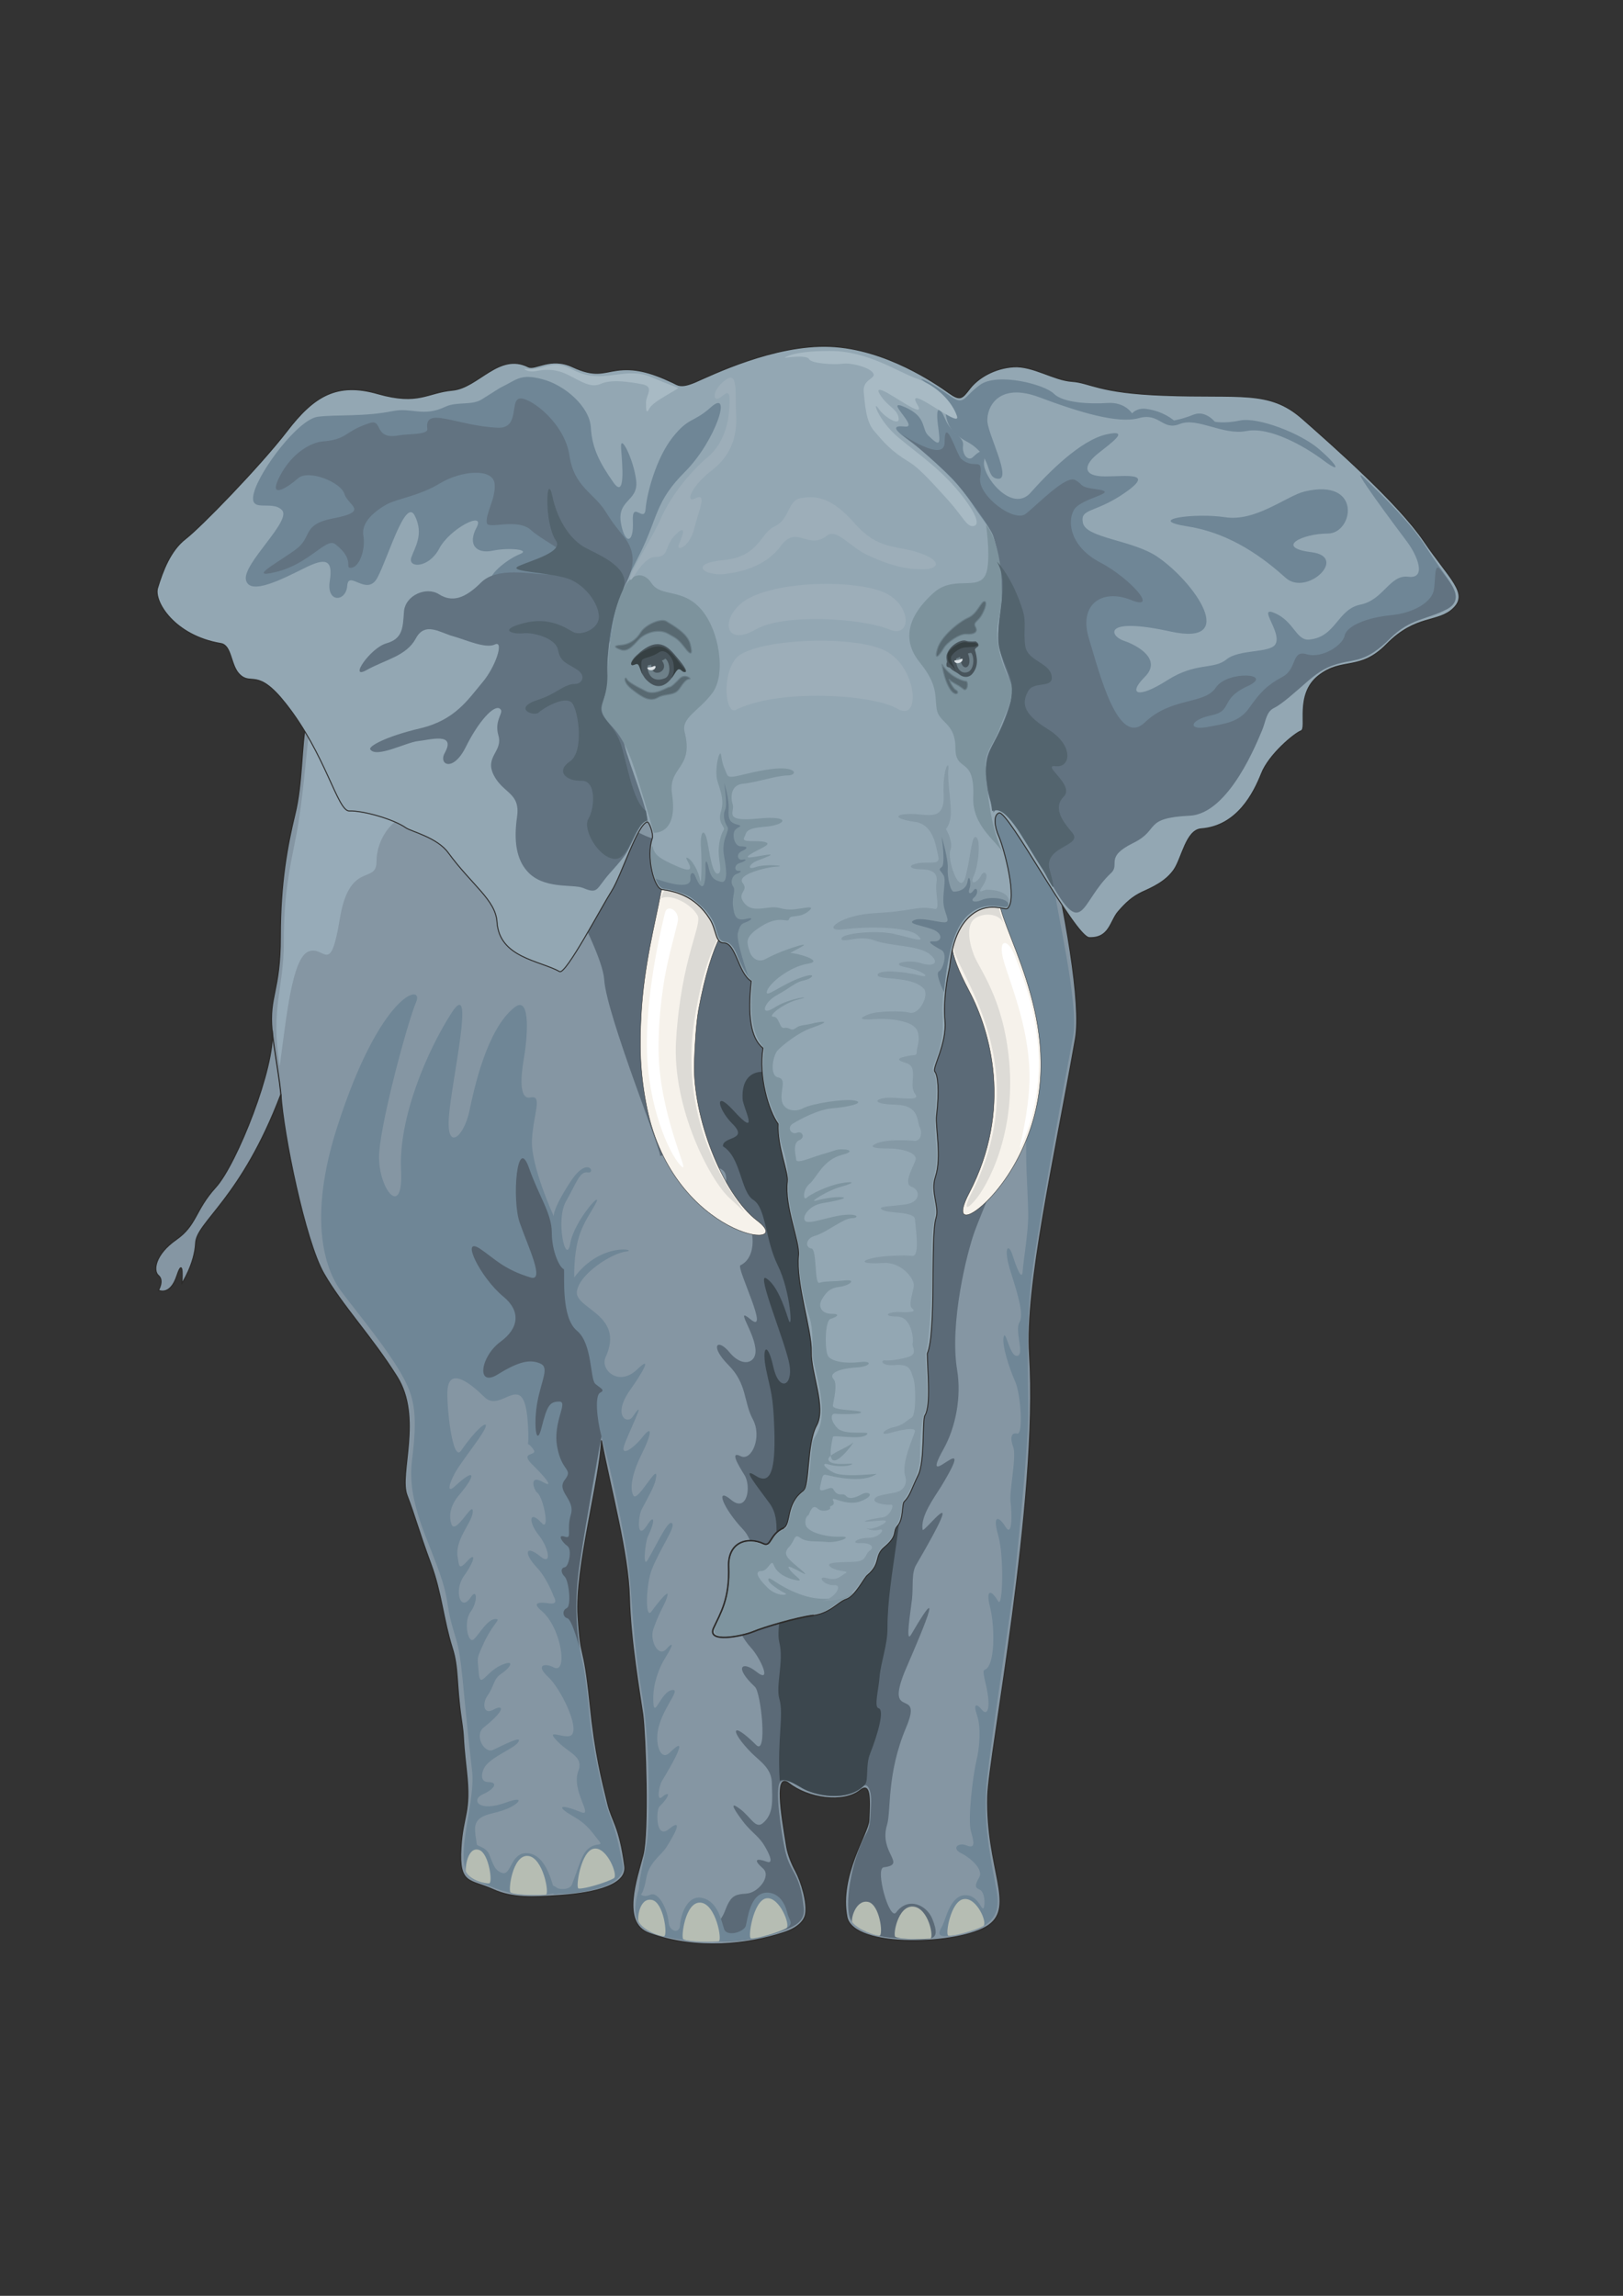 <?xml version="1.0" encoding="utf-8"?>
<!-- Created by UniConvertor 2.0rc4 (https://sk1project.net/) -->
<svg xmlns="http://www.w3.org/2000/svg" height="841.89pt" viewBox="0 0 595.276 841.89" width="595.276pt" version="1.1" xmlns:xlink="http://www.w3.org/1999/xlink" id="7f129240-f60e-11ea-bba0-dcc15c148e23">

<rect x="0" y="0" width="595.276" height="841.89" fill="#333333" stroke="none"/>

<g>
	<path style="stroke-linejoin:round;stroke:#2d2c2b;stroke-linecap:round;stroke-miterlimit:10.433;stroke-width:0.432;fill:#8596a3;" d="M 220.598,528.369 C 224.126,546.801 230.39,569.625 230.822,585.753 231.254,601.953 234.638,621.105 235.718,628.665 236.726,636.369 237.95,671.937 235.79,680.289 233.63,688.713 227.582,705.201 238.094,708.945 255.662,715.353 274.598,712.977 287.414,708.729 292.382,707.145 294.974,704.625 295.478,701.961 296.27,697.857 293.966,690.081 291.806,686.049 290.582,683.817 289.07,680.289 288.566,677.265 286.406,664.233 284.174,649.905 289.286,653.937 296.27,659.481 309.302,661.497 315.494,656.529 319.094,653.649 319.094,658.833 318.662,667.545 318.446,672.225 307.646,687.849 310.598,702.969 312.974,714.849 352.43,713.193 362.582,706.065 372.59,699.009 361.646,685.113 362.294,658.689 362.654,643.713 381.014,550.545 377.63,496.689 376.046,471.777 386.702,425.265 394.478,380.841 398.87,355.713 371.438,245.481 361.286,240.657 331.334,226.257 118.502,167.001 108.278,207.681 109.358,218.481 104.606,233.745 106.118,236.409 107.63,239.145 113.894,257.073 112.238,265.137 110.51,273.273 110.942,287.313 108.134,298.689 105.398,310.065 102.806,323.529 102.806,343.545 102.806,363.633 98.558,365.145 99.782,377.961 101.078,390.849 86.75,427.065 79.046,435.417 71.414,443.841 72.206,449.241 64.574,454.569 56.87,459.969 56.006,465.945 58.094,467.745 60.254,469.545 58.094,473.145 58.094,473.145 58.094,473.145 62.414,475.521 64.934,467.745 67.526,459.969 66.662,470.769 66.662,470.769 66.662,470.769 71.414,463.569 71.774,455.793 72.206,448.017 88.478,439.665 103.022,401.361 103.886,415.689 111.878,455.001 118.718,466.953 125.558,478.905 136.214,489.921 145.574,504.825 155.006,519.801 146.222,540.465 149.246,548.313 152.342,556.377 153.278,560.697 158.03,573.585 161.918,584.025 162.566,593.889 165.878,604.401 168.182,611.601 167.318,617.505 169.118,629.961 170.486,639.249 169.334,633.921 171.062,649.473 172.79,665.025 169.766,665.313 169.046,677.553 168.182,691.377 172.43,689.073 180.926,692.961 187.982,696.129 195.326,695.769 204.758,695.121 214.19,694.545 230.246,692.385 229.166,684.321 227.15,669.273 224.486,667.977 222.902,661.353 220.742,652.353 218.366,643.713 216.422,624.633 213.902,600.585 213.182,610.377 212.03,592.521 210.878,575.241 220.166,542.121 220.598,528.369 L 220.598,528.369 Z" />
	<path style="fill:#5b6a77;" d="M 275.174,483.729 C 282.806,490.137 269.918,464.793 271.574,464.001 279.854,459.969 275.318,442.617 268.622,442.833 258.542,443.121 275.462,426.129 257.894,428.073 251.054,428.793 265.598,418.497 242.054,423.897 243.35,423.897 222.47,372.417 221.606,359.241 220.742,346.065 192.446,299.265 192.446,299.265 200.222,292.065 210.302,292.137 234.422,305.385 260.126,319.569 314.342,290.409 341.126,311.937 366.398,332.313 371.87,378.465 373.958,386.313 378.638,404.241 361.79,439.737 357.542,451.401 354.662,459.177 348.182,485.313 351.062,502.449 352.646,512.025 350.63,523.257 346.022,531.465 336.086,549.321 359.846,520.953 345.158,545.145 342.638,549.249 337.526,555.945 338.39,560.985 338.678,562.569 356.174,539.313 336.014,573.873 334.214,576.969 335.006,581.649 334.502,586.401 334.07,590.361 331.91,603.321 334.214,599.361 349.622,572.937 333.638,608.577 331.838,612.969 324.35,631.545 338.822,618.081 332.342,633.489 325.142,650.481 326.87,664.161 325.358,669.129 322.19,679.497 332.846,683.673 324.134,684.753 320.822,685.113 326.222,704.553 328.67,701.313 333.062,695.409 339.902,698.505 341.99,703.761 345.518,712.761 341.27,711.249 329.174,710.745 320.894,710.457 313.982,707.577 311.966,703.833 309.662,699.441 311.894,682.665 317.726,672.369 319.382,669.489 319.238,666.033 319.454,661.569 319.814,656.169 317.942,653.577 316.574,655.089 314.774,657.033 310.526,659.049 304.334,658.545 292.598,657.609 290.006,650.985 286.406,653.289 283.742,654.945 286.91,673.377 287.63,676.977 289.502,687.489 293.39,685.473 294.83,699.945 295.334,704.841 290.654,706.569 288.926,707.289 277.694,711.969 266.75,712.545 253.142,711.609 243.134,710.961 251.054,704.553 254.294,707.289 257.462,709.953 263.654,706.641 265.814,700.953 267.974,695.265 269.27,694.689 273.734,694.401 278.198,694.113 282.95,687.921 279.854,685.185 276.254,682.017 277.118,681.225 281.366,682.737 284.39,683.745 281.15,677.913 279.782,675.897 277.622,672.801 274.886,671.289 272.006,667.257 268.55,662.649 267.758,660.561 271.43,663.369 275.246,666.177 277.118,670.785 279.71,668.625 283.958,665.169 283.238,659.985 283.094,653.721 282.95,648.465 278.918,646.017 275.678,642.849 267.686,634.785 267.83,630.465 277.334,639.897 281.582,644.145 279.134,620.673 276.902,618.585 268.91,611.097 272.366,609.009 277.334,612.969 283.454,617.865 278.846,607.929 275.462,604.257 269.486,597.777 267.11,587.193 271.358,589.497 275.606,591.729 280.142,568.977 272.654,560.985 265.094,552.993 262.142,545.001 268.118,549.969 274.094,555.009 275.606,545.001 273.086,540.969 270.638,537.009 267.614,531.969 271.646,533.985 275.606,536.001 279.638,527.001 276.11,520.449 272.654,513.969 274.094,507.489 267.11,500.505 260.126,493.449 263.15,490.497 267.614,495.969 272.15,501.441 277.118,500.001 277.118,495.465 277.118,488.985 269.126,478.761 275.174,483.729 L 275.174,483.729 Z" />
	<path style="fill:#6f8696;" d="M 351.638,709.233 C 359.918,707.289 367.622,705.201 365.606,693.753 363.59,682.233 360.134,668.481 362.15,651.201 364.094,633.993 370.358,593.241 371.654,582.729 372.878,572.217 376.838,534.201 377.126,519.225 377.342,504.249 375.902,485.745 378.854,464.505 381.878,443.193 391.382,391.497 393.614,379.977 395.846,368.457 387.134,331.953 386.846,326.481 386.63,321.009 369.854,293.505 365.39,294.441 360.854,295.449 364.382,335.193 367.622,341.457 370.862,347.721 378.134,403.449 376.838,412.233 375.614,420.945 377.126,438.441 377.126,445.497 377.126,452.481 375.398,461.697 375.11,465.945 374.894,470.193 372.806,464.793 371.366,460.257 369.854,455.505 367.838,457.449 370.646,466.233 373.382,474.945 375.614,482.001 373.886,484.953 372.086,487.977 375.902,496.761 373.094,497.193 370.358,497.697 368.846,487.257 368.126,490.209 367.334,493.233 370.358,502.233 372.374,506.697 374.39,511.233 375.398,526.209 373.094,525.705 370.862,525.201 370.358,527.217 371.654,530.745 372.878,534.201 370.142,546.729 370.646,550.761 371.15,554.721 371.366,564.009 368.846,559.977 366.398,555.945 363.878,555.225 366.11,563.001 368.342,570.705 367.766,590.001 366.11,587.193 363.086,582.225 361.646,583.449 363.086,589.209 364.598,594.969 364.886,605.481 363.086,609.945 361.358,614.481 359.63,609.441 361.646,618.009 363.59,626.505 362.15,629.457 360.134,627.009 358.118,624.489 356.894,624.705 358.334,628.953 359.846,633.201 359.342,640.761 358.118,645.729 356.894,650.697 354.878,666.969 356.102,671.505 357.398,675.969 357.614,677.985 354.59,676.761 351.638,675.465 348.902,677.697 352.358,679.497 355.886,681.225 360.854,685.473 359.126,688.497 357.398,691.449 357.614,692.241 359.342,692.961 361.142,693.753 361.358,698.001 360.854,699.441 360.134,701.601 359.126,694.761 353.87,694.977 348.614,695.193 346.958,703.473 345.734,705.993 344.51,708.441 342.134,711.465 351.638,709.233 L 351.638,709.233 Z" />
	<path style="stroke-linejoin:round;stroke:#2d2c2b;stroke-linecap:round;stroke-miterlimit:10.433;stroke-width:0.144;fill:#f6f2eb;" d="M 367.046,333.321 C 371.438,349.377 393.686,385.665 373.31,424.761 363.662,443.409 347.03,453.633 355.454,437.505 371.51,406.761 363.23,378.033 355.454,363.417 347.39,348.081 347.822,343.545 352.07,337.137 356.318,330.729 365.318,327.129 367.046,333.321 L 367.046,333.321 Z" />
	<path style="fill:#3c474e;" d="M 294.398,655.809 C 286.262,650.769 285.974,653.649 285.974,652.857 285.038,637.305 287.558,628.881 285.83,622.905 284.462,618.153 287.558,609.081 285.83,602.241 284.462,596.625 288.278,586.689 285.686,575.889 283.166,565.089 286.982,557.961 282.302,551.337 277.55,544.785 271.574,537.585 277.19,541.185 282.734,544.785 284.39,538.809 284.03,524.985 283.598,511.233 282.734,510.657 281.006,502.305 279.278,493.881 281.438,491.505 283.598,501.081 285.686,510.657 290.87,508.281 289.574,500.505 288.278,492.729 277.19,466.377 281.006,468.753 284.822,471.129 287.414,478.329 289.142,483.729 290.87,489.129 290.006,473.577 285.254,464.001 280.574,454.425 281.006,443.049 276.326,440.025 271.574,437.073 271.862,424.401 265.166,420.369 264.878,416.553 274.958,418.353 268.55,412.017 263.15,406.545 261.926,399.489 268.838,407.049 279.134,418.353 272.51,406.113 272.366,403.017 271.574,388.545 286.478,392.145 289.934,399.201 293.462,406.545 324.71,483.009 330.254,532.689 332.774,555.009 325.43,577.113 325.502,597.201 325.502,603.321 323.126,609.225 322.622,614.769 322.262,619.665 320.462,626.001 322.262,626.433 324.422,627.009 322.118,635.505 319.166,642.993 317.366,647.385 318.662,652.929 317.222,654.441 310.598,661.281 298.286,658.185 294.398,655.809 L 294.398,655.809 Z" />
	<path style="stroke-linejoin:round;stroke:#2d2c2b;stroke-linecap:round;stroke-miterlimit:10.433;stroke-width:0.144;fill:#f6f2eb;" d="M 242.342,327.633 C 240.254,338.865 236.15,353.913 235.142,372.489 234.638,382.641 234.494,392.577 237.302,406.401 247.166,454.065 293.174,459.321 277.766,447.657 264.878,437.865 254.006,409.497 254.654,389.553 254.87,383.289 255.302,375.441 256.238,370.185 258.47,357.945 261.566,348.225 264.158,343.473 267.902,336.777 244.934,313.593 242.342,327.633 L 242.342,327.633 Z" />
	<path style="fill:#dddbd6;" d="M 349.91,348.513 C 351.638,354.993 362.222,369.753 364.958,390.561 367.478,409.569 362.654,425.481 355.814,438.585 354.518,441.033 353.15,445.281 357.542,440.241 362.078,435.129 372.59,415.977 370.142,389.193 368.054,366.009 359.126,355.353 357.182,350.169 355.238,345.057 354.23,338.649 358.046,336.489 361.934,334.401 366.83,335.409 368.054,338.649 366.326,333.105 366.11,331.233 364.67,330.945 361.502,330.297 346.31,334.617 349.91,348.513 L 349.91,348.513 Z" />
	<path style="fill:#dddbd6;" d="M 263.078,344.553 C 262.79,345.129 257.822,353.913 254.654,374.217 251.99,391.857 253.358,415.329 269.702,439.521 274.526,446.721 273.95,444.993 267.686,439.449 260.414,432.969 246.446,406.041 247.958,381.489 249.902,350.817 257.822,339.009 255.806,335.625 253.358,331.305 245.942,327.633 242.486,329.433 242.918,327.561 244.214,324.825 245.582,324.609 246.95,324.393 268.694,331.521 263.078,344.553 L 263.078,344.553 Z" />
	<path style="fill:#97abb8;" d="M 113.606,266.001 C 112.598,273.489 111.086,294.009 108.638,306.465 106.118,318.993 104.102,327.993 104.102,345.489 104.102,362.985 99.134,369.465 102.59,390.993 105.11,372.489 107.126,351.465 113.102,348.945 119.15,346.497 121.094,358.449 124.622,336.993 128.15,315.465 138.086,324.465 138.086,315.969 138.086,307.473 144.134,299.985 149.606,298.977 155.15,297.969 113.606,266.001 113.606,266.001 L 113.606,266.001 Z" />
	<path style="stroke-linejoin:round;stroke:#2d2c2b;stroke-linecap:round;stroke-miterlimit:10.433;stroke-width:0.36;fill:#93a7b3;" d="M 246.734,140.289 C 248.606,141.153 249.542,142.449 255.086,140.073 260.63,137.697 283.958,126.177 304.478,127.041 324.998,127.905 343.43,140.793 347.894,143.961 352.214,147.057 352.79,146.265 355.742,142.449 358.766,138.561 364.742,134.961 371.798,134.529 378.854,134.097 386.558,139.425 393.182,139.857 399.806,140.289 402.83,144.105 426.734,144.969 454.742,146.049 465.398,142.881 477.422,153.321 489.374,163.833 512.846,184.569 522.278,198.465 531.71,212.361 538.766,217.473 533.15,223.017 527.606,228.561 519.398,225.249 508.598,236.265 498.734,246.345 492.326,240.945 483.614,247.785 474.83,254.625 479.582,267.153 477.206,268.017 474.83,268.881 465.398,276.657 462.662,283.713 459.854,290.769 453.806,302.937 440.558,303.945 435.014,304.377 433.502,314.745 430.55,318.993 427.526,323.313 422.63,325.473 418.958,327.129 415.358,328.857 413.126,330.873 410.174,334.257 407.15,337.713 407.006,344.121 399.518,343.833 394.334,343.617 369.71,296.889 366.398,298.113 364.31,298.905 364.67,302.937 366.398,306.825 368.342,311.361 373.238,329.721 369.566,333.105 368.558,334.041 362.294,330.081 355.67,336.057 348.974,342.177 348.614,353.193 348.254,354.921 347.39,358.737 345.95,366.657 346.598,374.289 347.318,382.857 341.846,391.641 342.854,392.937 344.006,394.377 344.582,399.777 343.502,408.993 342.998,413.601 345.518,424.185 343.07,431.601 341.198,437.217 344.654,442.545 343.286,446.721 341.198,453.345 343.502,488.625 340.118,496.329 340.118,502.305 341.558,515.409 339.254,519.009 338.174,520.665 339.326,535.929 336.734,541.041 334.214,546.225 333.854,548.457 331.622,550.689 330.758,551.553 331.406,557.097 329.246,559.473 327.158,561.777 329.606,563.001 324.35,567.393 320.534,570.561 323.27,573.369 318.158,577.617 316.862,578.697 313.694,585.321 310.454,586.401 307.214,587.481 304.694,591.513 298.286,592.377 291.878,593.241 280.502,596.625 276.254,598.353 272.006,600.081 259.19,602.601 261.71,597.057 264.302,591.513 267.686,586.185 267.254,574.449 266.966,565.449 274.166,563.361 280.07,566.097 282.878,567.393 282.23,562.641 287.342,560.337 290.222,559.041 288.062,551.409 294.614,546.657 296.99,544.929 295.838,529.305 299.51,522.681 303.11,516.057 297.35,503.601 297.566,495.681 297.782,487.761 291.806,470.625 292.886,460.329 293.39,455.217 287.63,442.401 288.782,433.257 289.214,429.873 284.966,420.297 285.398,412.161 281.942,407.481 278.126,394.665 279.854,384.369 275.102,380.553 274.238,371.841 275.534,359.817 270.71,356.865 269.918,345.705 265.454,345.777 262.286,345.777 262.862,340.953 260.27,336.921 254.798,328.209 247.094,326.841 242.846,326.193 239.822,325.761 236.942,314.025 239.246,307.401 239.75,305.889 238.094,301.281 237.374,301.425 233.702,302.433 228.014,320.937 224.27,326.841 220.526,332.745 207.494,357.513 205.262,356.289 197.846,352.185 183.158,351.177 182.294,338.145 181.79,330.009 173.222,324.753 164.366,312.657 160.334,307.113 150.758,304.881 148.886,303.585 144.566,300.489 133.19,297.177 128.078,297.393 123.758,297.393 119.438,276.585 104.822,258.081 94.31,244.689 92.222,251.673 87.83,247.281 84.518,244.041 85.022,236.625 80.99,235.977 63.854,233.097 56.294,220.425 57.806,215.601 59.75,209.265 62.486,201.921 68.03,197.601 73.574,193.353 95.39,170.889 105.254,158.073 115.118,145.185 123.614,140.073 138.59,144.393 153.566,148.641 156.59,143.961 165.95,143.097 175.382,142.233 182.942,129.129 193.742,134.529 196.334,135.825 201.878,130.713 210.014,134.529 218.15,138.345 221.102,136.545 226.214,135.825 232.406,134.961 238.238,136.257 246.734,140.289 L 246.734,140.289 Z" />
	<path style="fill:#6f8696;" d="M 234.638,203.217 C 241.478,189.537 240.182,183.993 251.342,172.905 262.43,161.745 268.838,142.089 260.702,149.361 254.294,155.121 252.638,152.817 246.59,160.521 240.614,168.153 237.23,181.041 236.798,186.585 236.366,192.129 231.686,183.129 232.118,191.265 232.478,199.401 229.238,199.689 227.798,192.129 226.07,183.129 234.206,183.993 233.342,176.289 232.478,168.585 227.366,158.361 227.798,164.337 228.23,170.313 229.526,183.561 224.846,176.721 220.094,169.881 217.142,164.481 216.71,156.777 216.278,149.073 207.062,141.153 198.926,139.065 190.862,136.905 189.494,139.281 183.95,141.945 183.086,142.377 181.862,143.241 176.534,146.553 172.934,148.713 167.534,147.201 163.358,149.145 155.222,153.033 151.118,149.361 144.134,150.729 133.406,152.889 123.902,151.953 116.63,152.817 109.43,153.681 95.318,172.473 93.158,180.609 90.998,188.673 99.566,183.129 103.382,187.017 107.27,190.833 88.91,206.673 90.206,212.649 91.502,218.625 103.814,212.217 111.518,208.401 119.222,204.513 122.246,204.945 120.95,213.081 119.654,221.217 126.926,220.785 127.358,214.809 127.79,208.761 134.63,219.057 138.446,211.785 142.334,204.513 148.742,182.265 152.126,189.105 155.582,195.945 152.126,200.697 150.83,204.513 149.606,208.401 157.31,208.401 161.126,201.129 164.942,193.857 178.19,187.017 174.806,193.425 171.35,199.833 174.806,203.217 180.782,201.921 186.758,200.697 194.894,201.561 190.646,203.217 186.326,204.945 179.918,210.057 179.918,212.649 179.918,215.241 222.254,248.721 223.982,234.033 225.638,219.489 229.094,214.377 234.638,203.217 L 234.638,203.217 Z" />
	<path style="fill:#627381;" d="M 228.518,270.105 C 229.382,266.217 222.542,261.537 222.542,252.105 222.542,242.745 223.262,238.641 223.622,234.105 223.982,229.425 225.998,220.281 229.166,214.665 233.486,206.889 232.694,201.345 228.374,196.233 224.126,191.049 223.55,189.825 222.11,187.593 217.718,180.609 210.59,178.593 208.862,167.073 207.206,155.481 195.182,146.121 190.934,146.121 186.686,146.121 191.006,157.209 182.582,156.849 167.462,156.201 155.51,148.713 156.734,157.281 157.022,159.513 149.75,159.009 146.294,159.657 136.862,161.385 140.606,153.537 135.638,155.121 126.206,158.145 127.646,161.169 118.286,161.889 114.614,162.177 107.342,165.561 102.662,174.561 97.982,183.561 105.47,178.809 109.286,175.425 113.174,171.969 125.126,176.865 126.35,181.185 127.646,185.433 135.782,187.521 122.102,190.113 111.014,192.273 114.398,196.521 109.286,200.841 104.174,205.089 89.414,212.649 101.15,209.769 113.534,206.817 119.654,196.953 122.966,199.545 130.67,205.521 125.918,208.617 128.942,208.185 131.894,207.825 134.126,201.489 133.262,196.377 132.398,191.265 137.942,187.161 141.758,185.001 145.646,182.841 153.71,181.905 161.414,177.225 169.118,172.545 180.998,171.537 181.43,177.513 181.862,182.913 177.974,188.457 178.55,191.769 178.982,194.289 189.71,189.753 194.822,194.433 199.934,199.113 214.478,205.089 214.046,211.929 213.902,213.441 207.782,210.633 200.798,210.633 194.75,210.633 182.366,207.681 176.39,213.657 170.414,219.633 165.734,220.929 160.982,217.905 156.302,214.953 148.598,218.337 148.166,224.313 147.734,230.289 147.734,234.177 141.758,235.905 135.782,237.561 127.646,249.585 134.486,245.697 141.326,241.881 149.03,240.585 152.486,234.177 155.87,227.769 161.414,232.017 166.166,233.313 170.846,234.609 178.118,237.993 181.502,236.337 184.958,234.609 181.934,244.401 176.822,250.377 171.71,256.425 166.958,264.057 154.142,267.081 141.326,270.105 135.134,273.705 135.782,274.785 137.942,278.169 149.03,272.193 153.35,271.761 157.598,271.329 167.39,268.377 163.142,276.081 160.694,280.401 166.166,283.353 170.846,273.921 175.526,264.489 181.07,258.513 183.23,259.809 185.39,261.105 181.07,263.697 182.798,269.673 184.526,275.649 177.686,277.377 181.07,284.217 184.526,291.057 190.934,290.625 189.638,299.553 188.342,308.553 189.494,315.105 193.31,319.425 199.286,326.265 210.014,324.105 213.83,325.617 219.446,327.993 218.582,326.049 223.406,320.505 228.158,315.177 229.454,313.737 231.182,310.065 233.702,304.809 235.79,300.633 237.59,301.065 236.726,293.649 228.734,275.649 228.518,270.105 L 228.518,270.105 Z" />
	<path style="fill:#6f8696;" d="M 356.894,167.577 C 359.702,164.841 361.79,164.193 360.926,169.305 360.062,174.417 371.15,188.385 377.99,180.681 384.83,172.977 396.35,161.457 405.782,159.297 415.214,157.209 407.078,162.753 402.398,166.569 397.646,170.457 396.71,174.705 405.35,174.705 413.054,174.705 423.71,172.977 412.622,180.681 401.534,188.385 395.99,186.225 397.214,191.841 398.51,197.385 415.574,198.033 424.574,204.225 438.254,213.585 454.526,237.129 429.326,231.585 404.054,226.041 407.078,233.313 412.19,234.969 417.302,236.697 426.302,241.809 419.894,248.217 413.486,254.625 417.302,256.353 428.03,249.513 438.686,242.673 445.094,245.697 449.846,241.809 454.526,237.993 465.758,239.577 467.774,236.265 470.366,232.017 461.078,222.153 467.342,224.745 474.614,227.697 475.334,234.969 480.158,234.537 490.022,233.673 490.454,223.449 498.95,221.721 507.518,219.993 509.678,210.633 516.518,211.497 523.358,212.361 519.902,203.793 516.086,198.681 512.198,193.497 493.622,168.729 500.462,175.353 507.302,181.977 517.382,191.625 523.142,200.769 528.902,209.985 534.662,215.745 533.798,219.417 532.934,223.017 527.174,223.665 521.846,225.177 516.518,226.617 510.326,228.993 505.574,233.457 500.894,237.993 493.19,242.025 487.43,242.673 481.67,243.321 463.958,257.217 459.854,262.545 455.822,267.873 417.302,288.897 401.606,282.417 357.182,263.913 380.294,226.329 369.134,212.505 365.462,207.897 366.83,201.201 364.094,195.945 361.934,191.913 359.846,189.825 356.534,184.713 352.214,178.089 347.678,173.697 337.67,164.769 334.502,161.961 323.27,155.481 331.838,156.417 337.598,157.137 323.342,145.473 332.054,149.361 339.974,152.961 337.886,157.065 340.406,159.657 345.23,164.409 344.87,162.609 344.006,155.769 343.142,148.929 344.582,148.713 346.742,153.825 349.046,159.225 353.654,160.017 353.222,163.401 352.79,166.857 355.238,169.305 356.894,167.577 L 356.894,167.577 Z" />
	<path style="fill:#627381;" d="M 364.454,297.969 C 367.334,291.489 382.67,318.633 384.686,322.377 397.502,345.417 395.99,330.945 407.51,320.145 410.966,316.905 404.99,314.385 415.646,309.129 425.654,304.233 419.03,299.985 436.382,299.121 450.926,298.401 461.366,271.329 462.878,267.873 464.318,264.489 464.318,261.033 467.342,259.593 470.366,258.081 475.262,253.617 479.726,249.729 484.262,245.913 486.782,244.401 491.894,243.105 497.078,241.809 501.326,242.673 509.894,234.105 517.238,226.761 523.358,227.265 530.63,223.449 537.902,219.633 531.278,212.937 528.47,209.121 525.734,205.305 526.742,213.369 525.734,217.041 524.654,220.641 519.038,224.745 510.11,225.609 501.11,226.473 493.838,229.641 493.19,233.097 492.542,236.481 485.054,241.593 479.294,239.937 473.534,238.209 475.91,245.265 470.366,248.217 464.75,251.241 462.23,253.833 458.342,259.377 454.526,264.921 449.414,265.353 442.574,266.649 435.734,267.873 436.166,264.057 444.23,262.329 452.366,260.673 447.254,256.353 457.478,251.673 467.774,246.993 450.278,245.697 445.958,252.105 441.71,258.513 429.758,255.489 419.894,264.921 410.03,274.353 403.19,246.561 399.374,234.105 395.558,221.721 404.054,215.745 414.782,219.993 425.438,224.313 414.35,211.929 403.622,206.313 392.966,200.769 391.238,191.841 393.83,187.089 396.35,182.409 411.758,180.681 401.966,179.385 395.342,178.521 397.646,177.729 394.262,176.001 390.806,174.273 380.582,185.001 376.262,188.385 372.014,191.841 358.622,181.689 359.486,175.281 360.638,166.641 357.614,172.761 352.502,168.225 350.918,166.785 346.526,151.881 346.454,162.249 346.454,169.953 330.614,159.153 330.614,159.153 330.614,159.153 341.846,167.793 349.478,175.713 352.79,179.097 362.87,192.633 364.166,196.233 365.894,200.841 368.63,215.457 366.902,224.817 363.446,243.249 373.598,248.001 370.574,257.505 365.678,272.913 362.294,273.777 361.718,279.753 360.854,289.473 363.302,292.785 364.454,297.969 L 364.454,297.969 Z" />
	<path style="fill:#7d939d;" d="M 361.502,280.833 C 362.15,293.865 364.022,304.521 367.694,312.513 365.318,308.265 356.534,302.793 356.966,292.281 357.542,276.801 350.414,283.713 350.414,274.209 350.414,264.993 344.366,265.137 343.574,260.097 342.782,255.273 344.15,251.313 337.382,242.961 331.838,236.121 331.19,227.481 342.494,217.329 350.63,210.129 360.566,218.193 362.15,208.401 363.158,202.353 361.646,192.417 361.646,192.417 367.19,198.969 368.774,216.609 366.326,227.049 364.454,234.753 367.478,243.537 370.358,249.441 373.022,254.769 369.062,260.457 366.542,267.441 364.598,272.697 361.286,275.577 361.502,280.833 L 361.502,280.833 Z" />
	<path style="fill:#7d939d;" d="M 226.142,222.441 C 229.598,209.625 235.646,208.761 239.03,213.945 242.486,219.057 250.19,215.601 257.03,223.305 263.87,231.009 266.39,247.281 261.278,254.121 256.166,260.961 249.758,263.121 251.126,268.521 254.582,282.129 244.862,280.905 246.518,291.417 248.75,306.321 239.678,305.385 239.678,305.385 239.678,305.385 239.606,304.305 236.366,293.793 232.766,282.057 230.534,272.913 224.558,266.505 218.51,260.097 221.102,259.377 221.966,254.121 222.902,248.505 222.83,241.665 223.838,234.897 224.846,228.561 225.206,226.041 226.142,222.441 L 226.142,222.441 Z" />
	<path style="fill:#7e949f;" d="M 301.238,423.393 C 297.062,424.617 292.022,426.993 292.022,425.193 292.022,424.905 291.878,424.257 291.734,423.393 291.446,421.521 291.302,418.929 293.102,418.137 295.622,417.129 294.11,414.537 292.238,415.401 290.294,416.265 288.35,413.457 290.942,411.945 293.534,410.433 299.942,406.833 305.486,406.401 311.03,405.969 317.438,404.457 313.622,403.593 309.734,402.801 297.782,404.673 294.542,406.401 291.374,408.129 287.054,407.049 286.694,403.233 286.262,399.345 288.566,395.745 285.398,395.097 282.158,394.449 283.454,387.177 285.182,385.233 286.766,383.505 292.67,378.609 297.854,376.881 305.702,374.145 301.67,374.361 297.062,375.513 294.974,376.017 293.39,375.801 291.734,377.097 290.006,378.321 289.646,376.521 287.702,376.953 285.758,377.385 285.974,372.849 283.67,372.849 281.294,372.849 287.054,367.953 293.03,366.441 299.006,365.001 289.646,365.865 284.102,369.465 278.486,373.065 279.998,367.521 285.182,364.785 290.294,361.977 291.662,360.177 294.83,359.529 298.07,358.881 299.942,356.361 294.11,358.377 286.622,360.897 280.43,366.441 281.294,363.489 282.158,360.465 289.646,354.489 296.27,353.409 302.894,352.401 291.59,349.305 290.078,349.521 288.566,349.737 299.006,345.129 293.03,346.785 287.054,348.513 282.59,350.673 280.646,351.753 278.702,352.761 275.966,352.185 274.886,348.729 273.806,345.345 273.158,343.545 279.134,339.729 286.19,335.265 288.998,338.721 289.43,336.993 289.862,335.265 293.102,336.921 296.486,334.185 299.942,331.377 293.678,333.537 289.862,333.537 286.046,333.537 285.974,332.241 281.51,332.889 277.046,333.537 274.382,333.537 272.438,330.369 270.566,327.129 274.742,326.697 272.366,323.745 270.062,320.721 280.934,317.985 285.038,317.769 289.07,317.553 280.502,316.689 277.118,317.985 273.662,319.209 274.958,316.689 277.766,315.609 280.502,314.529 284.822,313.017 281.366,313.449 277.982,313.881 272.222,315.393 274.958,313.449 277.766,311.505 283.454,309.705 280.79,308.841 277.694,307.905 271.934,309.273 272.942,307.185 274.022,305.025 273.086,303.801 280.79,303.153 288.422,302.505 290.582,298.905 277.766,300.201 264.95,301.425 269.63,297.609 268.766,295.089 267.902,292.497 267.902,287.745 272.654,287.385 277.334,286.953 285.038,284.361 288.854,284.361 292.742,284.361 292.454,280.761 282.662,282.057 272.798,283.353 267.542,286.233 266.678,284.073 265.814,281.913 264.95,280.545 264.518,277.089 264.086,273.705 261.854,282.129 263.15,286.449 264.446,290.697 265.67,293.505 264.374,297.753 263.078,302.073 266.246,303.153 265.382,304.449 264.518,305.745 263.582,308.841 263.582,312.225 263.582,315.681 265.022,319.929 263.366,320.361 261.638,320.793 260.63,315.465 259.622,309.561 258.542,303.081 256.67,304.377 257.102,310.857 257.534,317.265 257.174,325.617 256.742,322.665 256.31,319.641 253.718,314.961 251.99,314.529 250.334,314.097 257.174,321.369 249.038,317.985 240.902,314.529 239.966,313.161 239.318,310.137 238.022,312.225 239.102,324.321 243.062,325.689 246.374,326.769 250.694,326.337 256.526,331.521 262.286,336.777 262.79,341.385 263.222,342.897 264.014,345.489 265.31,345.273 266.174,345.345 267.11,345.417 269.198,346.785 270.422,350.529 272.294,356.001 275.174,359.673 276.038,359.673 275.318,367.449 274.67,378.393 280.214,384.225 280.934,385.017 276.83,395.889 285.83,412.089 285.326,416.121 286.622,419.793 287.63,422.889 288.422,425.337 289.286,431.241 289.142,433.833 288.422,442.833 293.678,455.217 293.318,460.329 292.742,466.953 294.326,475.161 296.918,483.153 298.502,487.977 297.782,495.033 298.142,497.985 298.358,499.785 299.15,502.305 300.158,507.129 303.902,524.121 298.358,525.993 297.926,529.305 296.702,539.169 297.566,544.785 293.822,547.665 290.51,550.257 289.574,557.169 288.926,559.257 288.206,561.705 285.686,559.905 281.798,566.529 281.006,567.897 274.742,562.641 269.774,567.465 265.166,572.001 270.854,578.049 263.942,593.385 262.502,596.625 261.782,597.489 261.998,598.353 262.358,599.937 264.662,600.081 266.678,600.009 272.942,599.793 276.902,597.417 285.758,594.969 299.582,591.081 301.238,592.233 304.91,589.425 310.67,584.961 311.318,586.545 312.83,584.025 307.214,586.401 300.806,587.481 292.958,584.457 285.038,581.505 282.014,577.617 281.798,579.129 281.582,580.641 286.55,583.593 287.99,584.241 289.502,584.889 285.038,585.753 281.366,582.081 277.766,578.481 276.686,576.105 279.278,576.105 281.798,576.105 282.878,571.425 283.742,573.801 284.606,576.105 286.91,578.265 291.446,579.345 295.91,580.425 291.23,577.833 289.718,575.673 288.206,573.585 290.15,574.665 293.39,576.321 296.558,578.049 295.694,577.185 291.878,574.017 287.99,570.777 287.342,569.481 289.502,567.177 291.662,564.801 291.23,562.209 293.534,563.937 295.91,565.665 298.934,565.017 303.182,565.449 307.43,565.881 313.478,563.289 308.078,563.505 302.75,563.721 295.91,561.777 295.478,559.041 295.046,556.233 296.558,555.585 296.558,555.585 297.638,553.065 298.286,551.769 300.014,553.281 301.67,554.721 304.91,553.713 304.478,552.849 304.046,551.985 306.638,552.417 305.558,550.257 304.478,548.097 310.238,552.633 315.782,550.473 321.326,548.313 318.59,546.657 316.214,547.881 313.91,549.177 311.534,550.041 310.238,548.529 308.942,547.089 307.502,549.393 305.558,546.009 304.694,544.497 300.014,548.529 300.806,545.145 301.67,541.689 301.454,540.465 303.182,540.897 304.91,541.257 316.214,544.281 321.542,540.465 318.806,540.681 309.158,541.689 305.774,540.033 302.318,538.305 301.022,536.145 303.83,537.009 306.638,537.873 310.886,537.873 312.398,537.009 313.91,536.145 305.774,537.873 304.046,535.713 302.318,533.625 310.814,531.033 312.758,529.089 314.558,527.289 301.238,546.009 305.486,526.929 305.702,525.993 316.43,528.369 318.086,525.849 318.95,524.625 309.95,526.497 307.214,523.761 304.406,520.953 304.622,518.217 306.35,518.433 308.006,518.649 316.934,518.721 315.71,517.785 314.63,516.921 305.27,517.353 305.486,515.409 305.702,513.465 307.358,507.633 305.702,505.689 303.974,503.817 306.998,501.873 314.414,501.441 319.238,501.153 320.462,498.849 315.278,499.497 310.166,500.145 305.054,499.281 303.758,497.337 302.462,495.465 302.462,484.305 304.622,483.657 306.782,483.009 308.654,481.785 305.054,481.785 301.382,481.785 299.942,479.193 301.382,476.601 302.894,474.081 304.19,472.353 307.79,471.921 311.462,471.489 314.414,469.113 309.95,469.545 305.486,469.977 302.462,469.761 300.518,470.409 298.646,471.057 299.726,458.025 297.566,457.809 295.406,457.593 295.19,454.137 299.078,453.129 302.894,452.049 309.518,446.721 312.326,446.721 315.062,446.721 315.062,445.065 309.95,445.497 304.838,445.857 296.918,449.097 295.406,447.801 293.894,446.505 296.486,442.041 301.814,441.177 307.214,440.313 311.462,439.233 308.654,439.017 305.918,438.801 301.382,439.665 299.078,440.313 296.702,440.961 303.11,436.713 308.438,435.201 313.838,433.689 313.406,433.041 308.438,433.905 303.542,434.769 297.134,438.009 295.838,439.233 294.542,440.529 294.326,436.281 296.918,434.121 299.51,431.961 301.886,425.193 308.942,423.465 315.278,421.809 308.654,420.945 306.35,421.809 305.486,422.097 303.47,422.745 301.238,423.393 L 301.238,423.393 Z" />
	<path style="fill:#6f8696;" d="M 345.518,146.481 C 348.182,149.793 344.222,156.345 354.518,161.889 364.742,167.433 360.926,175.137 366.038,175.569 371.15,176.001 362.582,159.729 362.15,154.617 361.79,149.505 366.038,140.073 381.014,145.617 395.99,151.233 410.03,155.481 417.734,153.321 425.438,151.233 426.302,158.073 432.71,155.481 439.118,152.889 448.55,159.729 457.118,158.073 465.614,156.345 478.43,163.617 485.27,168.729 492.11,173.841 490.886,170.889 484.046,164.913 477.206,158.865 461.366,152.889 454.958,154.185 448.55,155.481 445.526,154.617 445.526,154.617 445.526,154.617 442.142,150.369 437.822,152.025 433.574,153.753 430.55,154.185 430.55,154.185 430.55,154.185 426.734,150.729 420.326,149.937 416.87,149.505 415.214,151.593 415.214,151.593 415.214,151.593 412.622,147.345 406.214,147.777 399.806,148.209 389.942,147.777 386.558,144.393 383.102,140.937 365.822,136.473 359.414,141.153 353.006,145.833 353.87,149.073 348.11,144.969 341.702,140.505 338.678,138.993 337.814,138.993 341.414,141.801 343.79,144.393 345.518,146.481 L 345.518,146.481 Z" />
	<path style="fill:#6f8696;" d="M 478.43,180.249 C 471.95,181.833 460.502,191.409 449.414,189.681 438.254,187.953 419.462,190.545 435.734,193.065 451.934,195.657 463.958,205.089 471.59,211.929 479.294,218.769 494.702,204.225 481.022,202.497 467.342,200.769 477.638,195.657 486.998,195.657 496.43,195.657 499.814,175.137 478.43,180.249 L 478.43,180.249 Z" />
	<path style="fill:#a8bac4;" d="M 353.942,183.201 C 345.878,172.401 337.31,167.001 329.606,160.521 321.902,154.041 319.814,146.265 322.19,149.793 324.206,152.889 330.11,156.489 329.606,153.321 329.174,150.297 326.294,149.289 323.918,146.337 322.046,143.889 320.678,141.513 325.358,144.033 330.038,146.625 339.614,153.537 336.446,148.353 331.334,139.785 352.718,157.713 350.99,152.601 349.334,147.489 343.718,141.513 336.446,138.921 329.174,136.401 318.518,128.697 304.406,128.697 290.294,128.697 287.774,131.217 287.774,131.217 287.774,131.217 295.838,129.993 296.702,131.649 297.566,133.377 306.134,133.809 309.086,133.377 312.11,132.945 318.95,134.673 320.246,136.833 321.542,138.921 316.358,138.921 316.79,143.673 317.222,148.353 317.654,154.545 320.462,157.857 324.134,162.177 326.798,165.417 333.494,169.449 337.67,171.969 343.646,178.953 347.75,183.417 353.222,189.465 354.518,193.281 357.038,192.921 359.63,192.489 357.686,188.313 353.942,183.201 L 353.942,183.201 Z" />
	<path style="fill:#a8bac4;" d="M 248.678,142.233 C 249.326,142.521 239.462,147.129 238.238,149.721 236.942,152.241 236.942,150.153 236.942,147.561 236.942,144.969 240.11,141.801 235.646,140.937 231.182,140.073 224.342,138.993 220.454,140.721 216.638,142.449 213.182,139.857 208.502,137.553 203.822,135.177 200.15,135.393 196.766,136.041 193.31,136.689 192.23,135.177 192.23,135.177 192.23,135.177 194.966,135.897 199.502,134.529 206.342,132.441 208.07,135.105 213.182,136.905 222.398,140.073 229.958,134.601 238.454,138.129 246.086,141.369 247.886,141.801 248.678,142.233 L 248.678,142.233 Z" />
	<path style="fill:#9daeb9;" d="M 242.198,190.545 C 239.462,196.881 230.678,210.201 231.11,212.361 231.542,214.449 235.358,204.225 240.47,204.225 245.654,204.225 243.494,200.337 247.742,196.089 252.062,191.841 250.334,196.521 249.038,199.545 247.742,202.497 252.926,200.769 254.582,193.929 256.31,187.089 259.478,180.609 255.158,182.697 250.91,184.857 253.718,178.089 260.99,172.545 268.262,167.001 270.422,159.801 269.99,152.097 269.558,144.393 270.854,135.825 266.174,139.281 260.774,143.169 261.206,148.425 264.878,145.257 267.83,142.665 267.83,144.825 267.398,150.801 266.966,156.777 264.59,163.473 259.478,167.721 254.294,172.041 246.518,180.681 242.198,190.545 L 242.198,190.545 Z" />
	<path style="fill:#8599a5;" d="M 362.078,326.265 C 365.75,326.265 370.646,327.561 369.998,331.161 369.278,335.553 363.446,328.497 355.454,335.049 350.198,339.369 349.91,344.409 348.398,349.305 347.894,351.249 345.158,365.865 345.662,371.985 346.67,384.801 341.342,390.993 342.134,392.361 344.942,397.185 342.062,407.769 343.286,419.217 344.51,430.809 340.766,432.321 342.422,439.665 344.222,447.585 341.414,444.849 341.774,460.977 342.134,474.225 340.694,493.521 339.47,496.185 339.11,496.977 340.982,515.481 339.254,517.785 337.886,519.585 337.382,528.369 337.382,535.497 337.382,539.241 333.134,548.241 331.838,549.537 329.822,551.553 331.478,555.585 328.742,559.329 327.014,561.633 328.31,562.785 325.862,565.305 324.134,567.105 322.478,567.177 321.038,572.361 320.03,576.033 318.662,576.177 317.51,577.761 316.214,579.489 314.198,582.441 312.686,583.953 308.438,588.489 296.27,586.617 300.59,587.049 305.126,587.481 309.806,581.073 305.99,581.289 302.102,581.505 299.366,577.617 303.182,578.697 307.07,579.777 308.078,578.049 310.022,576.969 311.966,575.889 307.214,576.537 304.694,574.665 302.102,572.721 308.294,572.937 313.262,572.721 318.158,572.505 317.078,569.913 319.022,568.617 320.894,567.393 319.454,565.665 315.566,565.881 311.75,566.097 314.27,563.937 318.59,563.937 322.838,563.937 324.998,560.121 322.406,560.985 319.886,561.777 316.862,560.121 318.374,560.553 319.886,560.985 323.918,559.257 324.782,558.177 325.646,557.097 322.19,557.745 318.374,557.961 314.486,558.177 321.11,556.665 323.702,556.449 326.294,556.233 328.382,551.553 326.726,551.769 324.998,551.985 320.318,551.337 320.75,549.825 321.11,548.313 324.566,548.097 328.382,547.305 332.27,546.441 332.63,543.129 332.054,541.473 330.326,536.577 335.366,526.281 335.582,524.841 335.798,523.329 330.902,524.193 326.438,525.489 321.902,526.713 324.494,523.977 327.878,523.329 331.334,522.681 332.63,520.737 334.358,519.873 336.014,519.009 336.014,508.065 334.934,505.257 333.926,502.521 333.926,500.145 328.31,500.577 322.766,501.009 323.198,498.633 324.494,498.849 325.79,499.065 329.822,498.633 333.278,497.553 336.734,496.473 334.358,493.737 334.718,492.657 335.15,491.577 334.574,482.793 328.958,482.793 323.414,482.793 325.574,480.921 330.038,481.137 334.574,481.353 336.014,480.921 334.574,479.841 333.062,478.761 334.718,474.513 335.15,471.705 335.582,468.897 330.47,462.705 324.062,463.137 314.99,463.713 315.35,462.057 322.118,460.977 324.926,460.545 331.55,460.185 334.574,460.545 337.526,460.977 335.798,450.177 335.582,447.153 335.366,444.201 326.438,445.065 323.846,443.769 320.822,442.257 327.086,442.473 332.414,441.609 337.742,440.745 337.526,436.281 334.358,435.201 331.118,434.121 334.934,428.001 335.798,425.409 336.662,422.889 331.118,421.161 326.006,421.161 320.894,421.161 318.086,420.729 321.686,419.217 325.358,417.705 333.062,418.137 335.366,418.353 337.742,418.569 338.39,415.401 337.31,413.241 336.23,411.081 337.31,405.321 328.526,405.105 319.814,404.889 320.678,403.017 324.926,402.585 329.174,402.153 338.174,404.241 335.582,401.073 333.062,397.833 337.31,391.209 332.198,389.769 327.086,388.257 331.334,387.609 333.278,387.177 335.15,386.745 336.23,387.393 336.23,385.665 336.23,383.937 337.742,381.417 336.446,377.961 335.15,374.577 327.086,373.281 320.894,373.713 314.63,374.145 315.278,373.281 318.518,371.985 321.686,370.689 330.974,370.617 333.494,371.337 337.094,372.417 340.982,364.929 338.822,362.553 334.358,357.657 321.47,359.601 321.902,357.441 322.334,355.353 332.198,356.361 337.094,357.657 341.99,358.953 338.606,355.929 332.198,354.705 325.79,353.409 333.062,351.681 337.742,353.193 342.422,354.705 345.014,352.977 340.766,349.737 336.446,346.569 326.222,347.001 320.678,344.841 315.062,342.681 308.654,346.137 308.654,344.193 308.654,342.249 321.254,341.025 327.878,342.465 334.574,343.977 340.118,346.137 336.446,342.897 332.846,339.729 317.654,339.729 309.302,340.809 300.95,341.889 308.006,335.409 321.254,334.833 334.574,334.185 336.374,332.025 342.854,333.321 345.014,333.753 342.854,327.561 343.502,323.457 344.15,319.425 340.766,318.777 337.526,318.777 334.358,318.777 332.198,317.481 336.446,316.617 340.766,315.753 345.014,317.481 344.15,314.097 343.286,310.641 342.566,302.505 335.798,301.425 327.302,300.201 328.094,298.473 334.142,298.473 340.118,298.473 346.526,301.425 346.094,291.633 345.662,281.769 348.254,278.385 347.822,282.201 347.462,286.089 348.758,293.577 348.758,297.825 348.758,302.073 346.958,304.017 346.958,304.017 346.958,304.017 349.838,308.841 348.542,311.865 347.318,314.889 352.07,329.649 354.23,321.153 356.318,312.585 356.318,306.177 358.046,307.041 359.774,307.905 358.91,317.265 357.182,321.153 355.454,324.969 358.478,323.673 359.774,321.153 361.07,318.561 363.158,320.721 360.638,324.537 358.046,328.425 360.422,326.265 362.078,326.265 L 362.078,326.265 Z" />
	<path style="fill:#48545b;" d="M 233.342,240.441 C 231.11,242.529 230.822,244.689 232.91,243.609 235.07,242.601 234.422,246.921 237.374,249.585 240.902,252.969 244.502,252.105 247.526,246.849 249.254,243.969 249.686,246.201 250.982,246.417 252.35,246.633 251.558,244.905 248.318,241.089 245.078,237.201 241.406,232.737 233.342,240.441 L 233.342,240.441 Z" />
	<path style="stroke-linejoin:round;stroke:#6a7e88;stroke-linecap:round;stroke-miterlimit:10.433;stroke-width:0.36;fill:#586971;" d="M 249.326,248.793 C 247.958,250.161 246.302,251.961 245.51,251.961 244.646,251.961 240.326,255.201 236.942,253.473 233.486,251.745 230.534,250.233 229.886,249.009 229.238,247.713 228.158,250.017 231.83,252.825 235.43,255.633 238.238,257.505 241.19,255.849 244.214,254.121 247.382,255.417 249.326,252.393 251.27,249.441 252.134,249.009 252.926,249.009 253.79,249.009 251.27,246.849 249.326,248.793 L 249.326,248.793 Z" />
	<path style="stroke-linejoin:round;stroke:#6a7e88;stroke-linecap:round;stroke-miterlimit:10.433;stroke-width:0.36;fill:#586971;" d="M 251.27,237.633 C 248.894,234.609 248.462,234.249 244.862,232.305 241.19,230.361 236.294,232.305 234.35,234.465 231.974,237.057 230.102,239.145 227.726,238.281 225.35,237.417 224.774,236.769 227.726,236.553 230.75,236.337 233.27,234.681 234.998,231.873 236.726,229.065 242.486,226.545 244.43,227.841 246.302,229.065 252.134,232.089 253.142,236.121 254.222,240.225 253.358,240.441 251.27,237.633 L 251.27,237.633 Z" />
	<path style="fill:#48545b;" d="M 348.542,244.977 C 348.11,244.473 346.814,245.049 347.174,243.177 347.606,242.457 346.958,241.953 347.174,240.369 348.038,236.769 352.43,234.321 354.302,234.969 355.454,235.401 357.83,235.185 357.83,235.185 357.83,235.185 358.766,235.617 358.91,236.481 359.054,237.345 357.398,237.489 357.614,238.425 358.406,241.161 359.054,244.401 356.462,247.281 355.31,248.505 353.366,248.577 351.782,247.281 350.846,246.489 349.334,245.985 348.542,244.977 L 348.542,244.977 Z" />
	<path style="stroke-linejoin:round;stroke:#6a7e88;stroke-linecap:round;stroke-miterlimit:10.433;stroke-width:0.36;fill:#586971;" d="M 346.166,237.633 C 347.246,235.689 351.926,232.305 354.518,232.521 357.038,232.737 358.766,231.873 357.902,230.145 357.038,228.489 357.686,228.489 359.198,226.761 360.71,225.033 362.366,220.785 361.142,220.569 359.846,220.353 358.55,225.033 355.094,226.545 351.71,228.057 345.086,233.385 343.79,238.065 342.494,242.745 344.654,240.225 346.166,237.633 L 346.166,237.633 Z" />
	<path style="stroke-linejoin:round;stroke:#6a7e88;stroke-linecap:round;stroke-miterlimit:10.433;stroke-width:0.36;fill:#586971;" d="M 345.518,243.609 C 348.254,248.145 353.222,249.801 354.302,249.801 355.31,249.801 354.95,254.121 353.222,252.609 351.494,251.097 348.902,250.233 348.254,249.225 347.678,248.145 349.118,252.177 350.63,253.041 352.142,253.905 350.63,255.633 348.686,253.041 346.814,250.449 345.734,245.769 345.518,243.609 L 345.518,243.609 Z" />
	<path style="fill:#6e8089;" d="M 242.774,242.241 C 245.942,246.417 238.598,249.081 238.886,243.681 238.094,243.897 238.094,243.897 237.59,243.969 237.23,246.561 238.958,250.665 243.854,248.721 246.158,247.857 245.87,242.961 244.07,241.521 243.566,241.881 243.422,241.953 242.774,242.241 L 242.774,242.241 Z" />
	<path style="fill:#6e8089;" d="M 352.142,240.873 C 352.43,246.921 357.182,245.337 355.022,239.649 355.526,239.505 355.886,239.289 356.318,239.505 357.542,241.449 357.11,245.625 355.022,246.417 352.142,247.497 350.414,244.329 350.702,241.521 351.278,241.305 351.566,241.161 352.142,240.873 L 352.142,240.873 Z" />
	<path style="fill:#364043;" d="M 235.79,247.713 C 234.566,245.337 234.494,243.033 233.27,243.537 232.046,244.041 231.398,244.185 231.542,243.249 231.614,242.385 233.846,240.153 235.502,239.145 237.23,238.137 240.542,236.193 243.422,237.417 246.302,238.641 248.822,242.745 249.902,243.969 251.054,245.193 251.846,246.417 251.342,246.417 250.838,246.417 250.622,246.489 249.83,245.769 249.038,245.049 248.606,245.409 248.102,246.057 247.598,246.705 246.734,248.289 246.23,248.721 246.878,247.497 247.526,246.057 246.95,243.033 246.59,241.089 244.07,237.633 241.694,239.217 238.958,241.089 236.15,241.089 235.502,242.025 234.854,242.961 235.358,246.705 235.79,247.713 L 235.79,247.713 Z" />
	<path style="fill:#364043;" d="M 350.486,245.985 C 348.83,242.889 347.606,244.329 347.534,240.081 347.966,238.065 351.35,235.977 352.862,235.617 354.446,235.257 354.95,235.689 355.598,235.689 356.462,235.761 357.47,235.689 357.47,235.689 357.47,235.689 360.206,236.409 357.182,237.201 356.39,237.201 355.382,237.345 353.942,237.417 351.998,237.561 349.838,239.217 348.974,240.585 348.182,241.881 350.126,244.473 350.486,245.985 L 350.486,245.985 Z" />
	<path style="fill:#9daeb9;" d="M 269.846,260.313 C 266.246,262.113 264.518,248.217 269.846,241.521 275.606,234.321 312.614,232.593 324.566,238.569 336.518,244.545 337.814,265.065 329.246,259.953 320.75,254.769 286.118,252.249 269.846,260.313 L 269.846,260.313 Z" />
	<path style="fill:#9daeb9;" d="M 265.814,210.489 C 270.062,209.985 280.358,208.401 286.334,200.265 292.31,192.129 296.126,201.993 303.398,196.377 306.926,193.713 311.966,200.769 318.374,203.649 327.806,207.969 333.062,208.761 338.606,208.761 344.15,208.761 345.878,205.737 337.31,202.785 328.742,199.761 322.19,201.993 313.262,191.697 304.262,181.473 298.286,181.905 293.606,182.697 288.854,183.561 289.718,190.401 284.174,192.993 278.63,195.585 278.63,204.081 265.382,205.377 252.134,206.673 258.542,211.353 265.814,210.489 L 265.814,210.489 Z" />
	<path style="fill:#9daeb9;" d="M 271.142,221.865 C 280.934,212.505 315.854,212.145 325.862,218.049 334.574,223.233 333.854,234.033 326.294,230.865 315.998,226.617 287.342,224.889 277.118,230.865 266.822,236.841 264.158,228.561 271.142,221.865 L 271.142,221.865 Z" />
	<path style="fill:#ffffff;" d="M 243.926,334.617 C 241.046,346.281 236.222,369.825 237.446,388.833 238.742,409.065 246.446,424.905 250.19,427.929 252.926,430.161 241.622,408.129 241.55,384.729 241.478,376.017 242.342,367.665 243.494,360.249 244.862,351.753 247.094,344.337 248.534,338.217 249.542,333.969 244.718,331.377 243.926,334.617 L 243.926,334.617 Z" />
	<path style="fill:#ffffff;" d="M 372.158,350.385 C 375.83,360.105 388.07,388.185 375.398,418.281 371.726,427.065 377.054,412.305 377.558,396.969 378.134,378.897 371.15,362.265 368.342,353.121 365.534,343.977 369.638,343.833 372.158,350.385 L 372.158,350.385 Z" />
	<path style="fill:#53646e;" d="M 363.878,297.393 C 369.278,295.089 374.534,306.753 382.526,318.993 384.542,322.089 388.43,331.449 384.974,318.921 382.598,310.209 397.502,310.353 393.254,305.313 390.086,301.569 385.91,296.385 390.158,292.137 394.406,287.889 381.662,280.329 387.206,280.977 392.75,281.625 394.046,273.273 384.182,267.297 374.39,261.249 375.038,257.217 377.126,253.401 379.286,249.513 386.558,252.753 385.694,247.785 384.83,242.889 376.91,242.457 376.046,236.913 375.254,231.369 376.55,228.561 375.11,223.809 371.294,211.569 365.678,205.953 365.678,205.953 368.846,211.929 367.838,216.249 366.542,227.553 365.246,238.857 366.974,238.425 370.358,248.073 373.022,255.705 368.486,264.993 364.238,272.913 358.982,282.633 363.014,289.041 363.878,297.393 L 363.878,297.393 Z" />
	<path style="fill:#53646e;" d="M 236.942,297.393 C 236.87,297.321 237.374,299.769 237.302,300.993 232.334,302.073 231.11,315.393 225.35,314.961 219.518,314.529 213.47,304.017 215.846,300.201 218.15,296.313 218.798,286.089 213.254,286.305 207.71,286.521 203.678,282.849 209.006,279.249 214.334,275.577 212.174,260.817 209.87,257.865 207.494,254.841 199.358,259.593 197.63,261.249 195.974,262.977 187.55,259.737 197.486,256.569 204.182,254.409 206.846,250.809 210.95,250.809 213.47,250.809 215.198,247.785 211.526,245.481 207.926,243.105 205.55,242.889 204.686,238.425 203.894,233.889 195.326,231.801 191.87,232.233 188.486,232.665 182.294,231.153 191.87,228.561 201.518,225.969 207.494,230.289 210.302,231.801 213.038,233.241 219.878,230.721 219.662,225.969 219.446,221.289 214.982,215.025 209.15,212.505 202.814,209.841 185.462,209.769 190.214,207.609 194.894,205.449 206.774,202.425 203.894,198.249 199.43,191.697 200.438,172.113 202.598,181.977 204.686,191.769 209.87,198.249 214.55,200.769 219.23,203.361 232.19,208.185 228.374,216.537 224.486,224.889 222.47,238.137 222.758,246.201 223.118,255.201 220.238,257.433 220.454,260.097 220.67,263.769 225.134,265.641 227.582,272.553 230.03,279.537 231.83,293.721 236.942,297.393 L 236.942,297.393 Z" />
	<path style="fill:#6f8696;" d="M 234.422,692.313 C 234.206,695.625 236.726,695.625 238.454,694.833 241.622,693.393 244.934,700.521 245.222,704.913 245.438,708.225 249.182,709.377 249.398,706.065 249.614,702.753 251.774,694.761 257.534,695.985 263.294,697.209 264.59,704.409 265.598,707.433 266.678,710.385 272.87,708.441 273.518,706.281 274.166,704.193 274.958,694.185 281.222,694.041 285.614,693.969 287.918,697.929 288.71,701.313 289.646,705.345 293.102,705.921 282.518,709.665 275.39,712.113 254.222,713.193 242.558,709.881 233.918,707.505 231.038,703.401 234.422,692.313 L 234.422,692.313 Z" />
	<path style="fill:#b6bdb3;" d="M 250.622,711.105 C 249.686,710.673 251.27,697.209 256.958,697.713 262.574,698.145 265.022,711.753 263.582,711.897 262.214,712.041 252.782,712.257 250.622,711.105 L 250.622,711.105 Z" />
	<path style="fill:#b6bdb3;" d="M 275.39,710.817 C 274.238,710.601 276.254,696.921 281.078,696.129 285.902,695.409 290.078,706.137 288.422,707.073 285.614,708.585 277.334,711.105 275.39,710.817 L 275.39,710.817 Z" />
	<path style="fill:#6f8696;" d="M 244.358,604.761 C 241.406,607.929 238.238,601.521 239.606,597.489 242.27,589.785 244.286,588.057 244.862,584.745 245.15,583.233 241.982,586.761 238.886,591.009 236.51,594.105 236.942,580.785 239.102,575.457 242.342,567.465 247.598,560.337 246.59,558.753 245.366,556.737 241.622,564.945 237.59,572.001 235.574,575.529 236.726,565.305 237.59,563.505 240.398,557.745 240.11,554.937 237.374,559.257 233.342,565.521 234.062,555.945 235.358,553.497 237.878,548.745 239.894,545.145 240.398,542.985 242.414,534.201 233.918,551.193 232.334,548.457 230.606,545.505 232.406,539.097 235.358,533.193 238.886,526.209 239.606,521.961 235.646,527.001 232.19,531.321 227.654,534.201 228.878,530.241 230.102,526.209 237.878,510.945 232.118,519.441 230.03,522.609 224.486,519.081 231.11,509.721 235.574,503.457 239.606,496.473 233.63,502.233 226.934,508.641 220.022,502.305 222.11,497.697 229.382,482.001 210.59,479.985 211.598,473.505 212.606,466.953 224.63,459.465 229.598,458.961 234.638,458.457 220.598,455.001 210.59,468.465 210.59,452.985 214.118,448.953 218.15,441.969 222.11,434.985 210.59,447.441 209.15,456.009 207.638,464.505 203.606,447.441 207.638,440.457 211.598,433.473 212.606,429.441 215.63,429.945 218.654,430.449 215.63,423.465 209.15,433.473 202.598,443.481 203.102,446.001 203.102,446.001 203.102,446.001 194.606,427.497 195.11,417.993 195.614,408.489 199.142,401.505 194.606,402.441 190.142,403.449 191.15,393.945 192.086,388.473 193.238,382.209 195.11,364.281 188.63,369.465 178.622,377.457 174.014,398.625 172.142,407.481 170.126,416.985 163.646,422.457 164.654,409.497 165.59,396.465 174.59,357.441 165.59,371.481 156.59,385.449 146.15,410.001 147.086,429.009 148.094,447.945 138.086,435.489 139.094,422.457 140.102,409.497 149.606,374.505 152.63,367.449 155.654,360.465 139.598,363.489 123.614,413.457 112.886,447.009 119.15,465.441 125.126,473.505 131.102,481.497 142.766,495.393 148.094,505.473 152.126,512.961 153.134,519.441 151.118,535.497 149.102,551.481 157.67,565.305 162.134,579.489 165.086,588.993 163.214,588.057 167.102,600.441 169.622,608.505 169.55,618.369 173.15,649.473 174.59,662.505 164.726,685.473 174.23,689.505 183.734,693.465 187.334,694.833 195.398,694.833 196.694,694.833 204.11,694.833 203.606,693.825 202.742,692.169 200.87,680.217 193.526,679.569 187.262,679.137 187.622,687.705 184.31,686.841 181.286,685.977 180.854,683.385 179.486,680.145 178.334,677.265 174.95,677.049 174.878,676.329 174.158,671.361 173.51,668.769 176.102,666.753 178.406,665.025 181.43,665.097 185.606,663.441 190.142,661.713 193.166,658.257 185.606,660.993 175.382,664.737 172.646,659.985 177.11,657.969 181.646,655.953 182.654,653.505 179.126,653.505 175.598,653.505 176.678,649.185 178.334,647.241 181.646,643.497 188.63,641.193 190.142,638.745 191.654,636.225 184.598,639.969 180.854,641.697 177.686,643.209 173.798,636.369 177.398,633.489 186.11,626.505 184.382,624.993 180.854,627.009 177.398,628.953 176.75,624.705 178.838,621.753 181.358,618.225 180.854,615.705 183.878,613.761 187.406,611.385 189.134,608.217 183.59,610.737 178.118,613.257 176.102,619.449 175.598,613.473 175.094,607.497 174.806,608.505 176.894,603.753 180.35,595.761 183.662,593.961 182.15,593.745 178.91,593.169 175.598,599.721 173.654,601.233 171.638,602.745 169.91,594.609 172.646,591.009 175.382,587.193 174.95,582.153 172.646,585.753 168.902,591.441 166.382,583.305 170.126,577.977 174.374,572.001 174.59,568.905 171.35,572.505 168.11,576.105 168.398,573.945 167.894,571.209 166.67,564.729 172.934,558.609 173.366,554.721 173.942,549.249 167.174,563.217 165.59,558.969 164.438,555.585 165.374,551.769 168.398,548.241 175.094,540.321 174.086,538.233 166.886,545.001 163.07,548.457 165.374,542.265 167.894,538.449 171.35,533.193 177.398,525.705 178.118,523.257 178.91,520.521 174.086,524.697 169.118,531.969 165.878,536.649 163.646,514.473 164.15,509.505 164.366,507.273 165.374,500.217 177.758,512.385 184.022,518.505 192.302,501.153 193.598,521.961 194.39,533.841 192.302,526.929 195.614,531.465 197.63,534.201 189.854,531.969 195.614,537.441 198.854,540.609 203.966,546.225 199.142,543.489 193.886,540.465 195.686,546.369 197.126,547.449 199.358,549.249 201.806,561.993 198.638,558.465 194.102,553.497 193.598,557.961 197.63,563.001 201.086,567.249 202.742,574.521 198.134,570.705 192.59,566.241 192.086,569.697 196.838,574.737 200.654,578.697 203.102,585.465 203.102,585.465 203.102,585.465 205.118,588.489 201.59,587.985 198.134,587.481 194.678,587.409 198.638,590.721 205.982,596.913 208.358,614.193 203.102,611.457 200.006,609.801 196.118,610.377 201.086,614.985 205.478,619.017 212.606,633.345 209.654,636.225 207.71,638.097 199.934,633.633 203.894,637.953 208.358,642.993 214.262,643.857 212.102,649.473 209.366,656.745 218.15,666.681 212.894,664.449 205.622,661.497 203.606,662.217 210.086,665.961 215.774,669.201 217.142,672.009 219.59,674.961 222.11,677.985 216.566,674.025 213.398,681.369 212.606,683.025 210.878,688.281 209.798,691.017 209.006,693.105 205.334,692.889 204.47,692.385 199.142,688.785 202.742,694.617 203.174,694.617 204.182,694.689 204.254,694.473 205.334,694.473 212.39,694.617 230.102,691.953 228.374,683.745 226.646,675.465 226.358,672.945 223.622,665.745 220.886,658.473 217.142,638.745 216.35,630.969 215.63,623.193 214.622,613.257 213.614,609.441 212.606,605.697 210.878,593.457 211.598,581.217 212.102,573.513 215.774,554.073 218.222,540.681 219.662,532.905 220.166,527.217 220.598,527.073 222.902,533.337 229.382,563.505 230.606,574.737 231.902,585.969 232.118,601.737 235.358,620.457 238.598,639.249 238.382,669.993 237.086,676.761 235.862,683.457 234.134,690.441 234.35,693.465 234.638,696.489 236.15,693.969 237.086,688.497 238.094,682.953 242.63,680.217 244.358,677.481 249.11,669.993 249.614,667.257 245.366,670.713 240.398,674.817 240.614,663.729 241.838,662.505 246.374,657.969 245.366,656.745 242.846,658.977 240.758,660.849 241.622,655.017 242.846,653.001 246.374,647.241 253.358,635.001 245.654,642.705 242.63,645.657 240.686,640.761 241.118,636.009 241.838,627.441 250.19,619.305 246.59,619.737 242.126,620.241 239.606,631.977 239.606,622.761 239.606,617.505 241.478,611.889 244.142,607.713 247.238,602.745 246.878,601.953 244.358,604.761 L 244.358,604.761 Z" />
	<path style="fill:#54616d;" d="M 220.598,526.713 C 218.87,520.233 218.15,511.737 220.094,510.729 222.11,509.721 220.382,509.217 218.366,507.489 216.35,505.761 217.358,492.729 211.598,487.977 205.838,483.225 207.134,468.465 206.846,465.441 205.334,465.009 202.382,458.961 202.382,451.977 202.382,444.993 197.63,438.585 194.102,428.505 189.638,415.473 187.622,439.953 190.646,448.449 193.598,456.945 200.006,470.121 194.606,468.465 184.598,465.441 181.286,461.409 176.102,457.953 168.614,452.985 176.102,468.465 184.598,475.449 191.15,480.849 190.286,487.113 183.59,492.009 176.102,497.481 174.59,509.001 182.654,503.961 190.646,498.993 194.606,498.489 198.134,500.001 201.59,501.441 198.638,505.977 197.126,513.969 195.614,521.961 196.622,531.465 198.638,523.473 200.654,515.481 201.59,513.969 205.118,513.969 208.646,513.969 202.598,521.457 204.398,530.745 206.126,539.961 210.374,538.449 207.134,542.697 203.894,546.945 211.094,549.753 209.366,555.441 207.638,561.201 210.086,564.441 207.134,563.505 204.11,562.497 206.342,565.737 208.142,566.961 209.87,568.257 208.646,574.449 207.134,574.737 205.622,574.953 205.622,576.753 207.134,578.193 208.646,579.705 209.654,588.993 207.854,589.713 206.126,590.505 206.342,592.953 208.142,593.457 209.87,593.961 212.606,604.473 212.606,604.473 212.606,604.473 209.87,591.441 212.606,573.441 215.342,555.441 219.878,530.457 220.598,526.713 L 220.598,526.713 Z" />
	<path style="fill:#b6bdb3;" d="M 347.822,709.809 C 346.598,709.593 348.686,697.137 353.438,696.417 358.262,695.625 362.366,705.345 360.638,706.281 357.83,707.865 349.694,710.097 347.822,709.809 L 347.822,709.809 Z" />
	<path style="fill:#b6bdb3;" d="M 328.382,710.241 C 327.446,709.737 329.246,698.721 334.934,699.153 340.622,699.657 342.638,710.745 341.198,710.889 339.83,711.033 330.542,711.393 328.382,710.241 L 328.382,710.241 Z" />
	<path style="fill:#b6bdb3;" d="M 312.614,704.913 C 311.966,704.049 313.694,696.633 318.302,697.425 322.694,698.217 323.99,709.593 322.622,709.809 321.182,709.953 314.774,707.721 312.614,704.913 L 312.614,704.913 Z" />
	<path style="fill:#b6bdb3;" d="M 234.206,704.625 C 233.702,703.689 234.422,695.841 239.03,696.705 243.494,697.497 244.934,709.881 243.566,710.025 242.126,710.169 235.79,707.865 234.206,704.625 L 234.206,704.625 Z" />
	<path style="fill:#b6bdb3;" d="M 187.262,693.969 C 186.326,693.537 187.91,680.145 193.598,680.577 199.214,681.009 201.59,694.617 200.222,694.761 198.854,694.905 189.422,695.121 187.262,693.969 L 187.262,693.969 Z" />
	<path style="fill:#b6bdb3;" d="M 212.174,692.529 C 211.022,692.385 213.038,678.633 217.862,677.913 222.614,677.121 226.862,687.849 225.134,688.785 222.326,690.369 214.118,692.817 212.174,692.529 L 212.174,692.529 Z" />
	<path style="fill:#b6bdb3;" d="M 170.918,686.409 C 170.486,685.401 171.422,676.833 175.814,678.417 179.342,679.713 180.782,690.513 179.414,690.657 178.046,690.801 172.574,689.649 170.918,686.409 L 170.918,686.409 Z" />
	<path style="fill:#697e8d;" d="M 243.638,325.905 C 247.238,326.193 252.35,328.353 253.358,329.073 257.75,332.385 261.278,335.769 262.502,340.377 264.95,349.665 266.606,341.025 270.494,350.601 271.862,354.057 274.526,358.233 274.526,358.233 274.526,358.233 269.846,344.985 270.638,342.105 271.358,339.225 272.006,338.721 273.518,338.217 274.958,337.713 277.262,336.129 273.518,336.993 269.774,337.857 269.27,335.625 268.838,332.097 268.478,328.569 269.99,326.481 268.838,324.969 267.758,323.457 268.622,321.009 270.134,320.505 271.646,320.001 272.366,319.209 270.854,319.353 269.342,319.497 269.126,317.121 271.358,316.473 273.59,315.825 274.238,314.817 272.366,315.249 270.494,315.609 269.846,313.089 272.15,312.081 274.382,311.073 274.382,310.353 271.718,310.353 269.126,310.353 268.478,305.601 269.63,304.377 270.71,303.081 272.87,303.009 270.35,302.361 267.902,301.713 266.966,300.705 267.254,296.745 267.47,292.713 265.598,287.097 265.598,287.097 265.598,287.097 266.894,295.233 265.958,296.961 265.094,298.761 265.598,301.353 266.75,303.081 267.902,304.881 264.374,307.473 265.598,314.097 266.894,320.721 266.462,323.817 264.518,323.385 262.502,322.881 260.846,322.377 259.982,318.489 259.118,314.601 258.614,315.609 258.758,318.129 258.902,320.577 258.614,325.257 257.462,324.969 256.382,324.753 255.518,322.449 254.87,321.009 254.222,319.497 252.998,320.145 253.214,321.945 254.006,327.129 242.342,322.881 240.47,322.233 240.83,323.313 241.694,325.761 243.638,325.905 L 243.638,325.905 Z" />
	<path style="fill:#697e8d;" d="M 346.238,363.849 C 346.238,363.849 342.854,357.009 344.366,356.217 345.878,355.497 347.606,349.737 345.374,348.441 343.142,347.217 339.11,344.985 342.35,345.201 345.59,345.489 346.094,342.249 341.846,340.737 337.598,339.225 332.63,338.721 335.15,337.497 337.598,336.201 343.862,338.217 346.382,338.217 348.902,338.217 346.598,335.481 346.094,331.737 345.59,327.993 347.102,322.737 346.094,321.009 345.086,319.209 343.862,318.993 345.374,317.985 346.886,316.977 345.374,306.753 345.374,306.753 345.374,306.753 347.894,315.249 347.606,318.489 347.39,321.729 348.614,326.985 349.838,326.985 351.134,326.985 354.374,326.481 354.878,323.241 355.382,320.001 356.39,323.745 355.598,325.761 354.878,327.705 355.886,328.209 357.11,326.481 358.334,324.753 359.126,327.489 357.398,329.001 355.598,330.441 357.398,331.233 360.134,330.009 362.87,328.713 369.854,329.217 369.854,331.737 369.854,333.321 367.622,332.385 365.462,332.241 363.374,332.097 356.75,331.593 352.142,339.225 347.462,346.857 346.526,361.833 346.238,363.849 L 346.238,363.849 Z" />
	<path style="stroke-linejoin:round;stroke:#2d2c2b;stroke-linecap:round;stroke-miterlimit:10.433;stroke-width:0.432;fill:none;" d="M 99.854,377.961 C 100.142,382.713 102.878,397.113 103.094,402.585" />
	<path style="stroke-linejoin:round;stroke:#2d2c2b;stroke-linecap:round;stroke-miterlimit:10.433;stroke-width:0.576;fill:none;" d="M 298.286,592.377 C 291.878,593.241 280.502,596.625 276.254,598.353 272.006,600.081 259.19,602.601 261.71,597.057 264.302,591.513 267.686,586.185 267.254,574.449 266.966,565.449 274.166,563.361 280.07,566.097 282.878,567.393 282.23,562.641 287.342,560.337" />
	<path style="fill:#dae0e4;" d="M 239.462,245.697 C 238.022,246.057 237.446,245.265 237.446,244.977 237.446,244.473 238.382,244.977 239.678,244.329 240.974,243.753 240.47,245.409 239.462,245.697 L 239.462,245.697 Z" />
	<path style="fill:#dae0e4;" d="M 351.494,243.177 C 352.934,242.889 353.15,241.953 353.006,241.665 352.79,241.233 352.142,242.097 350.702,242.097 349.262,242.169 350.486,243.393 351.494,243.177 L 351.494,243.177 Z" />
</g>
</svg>